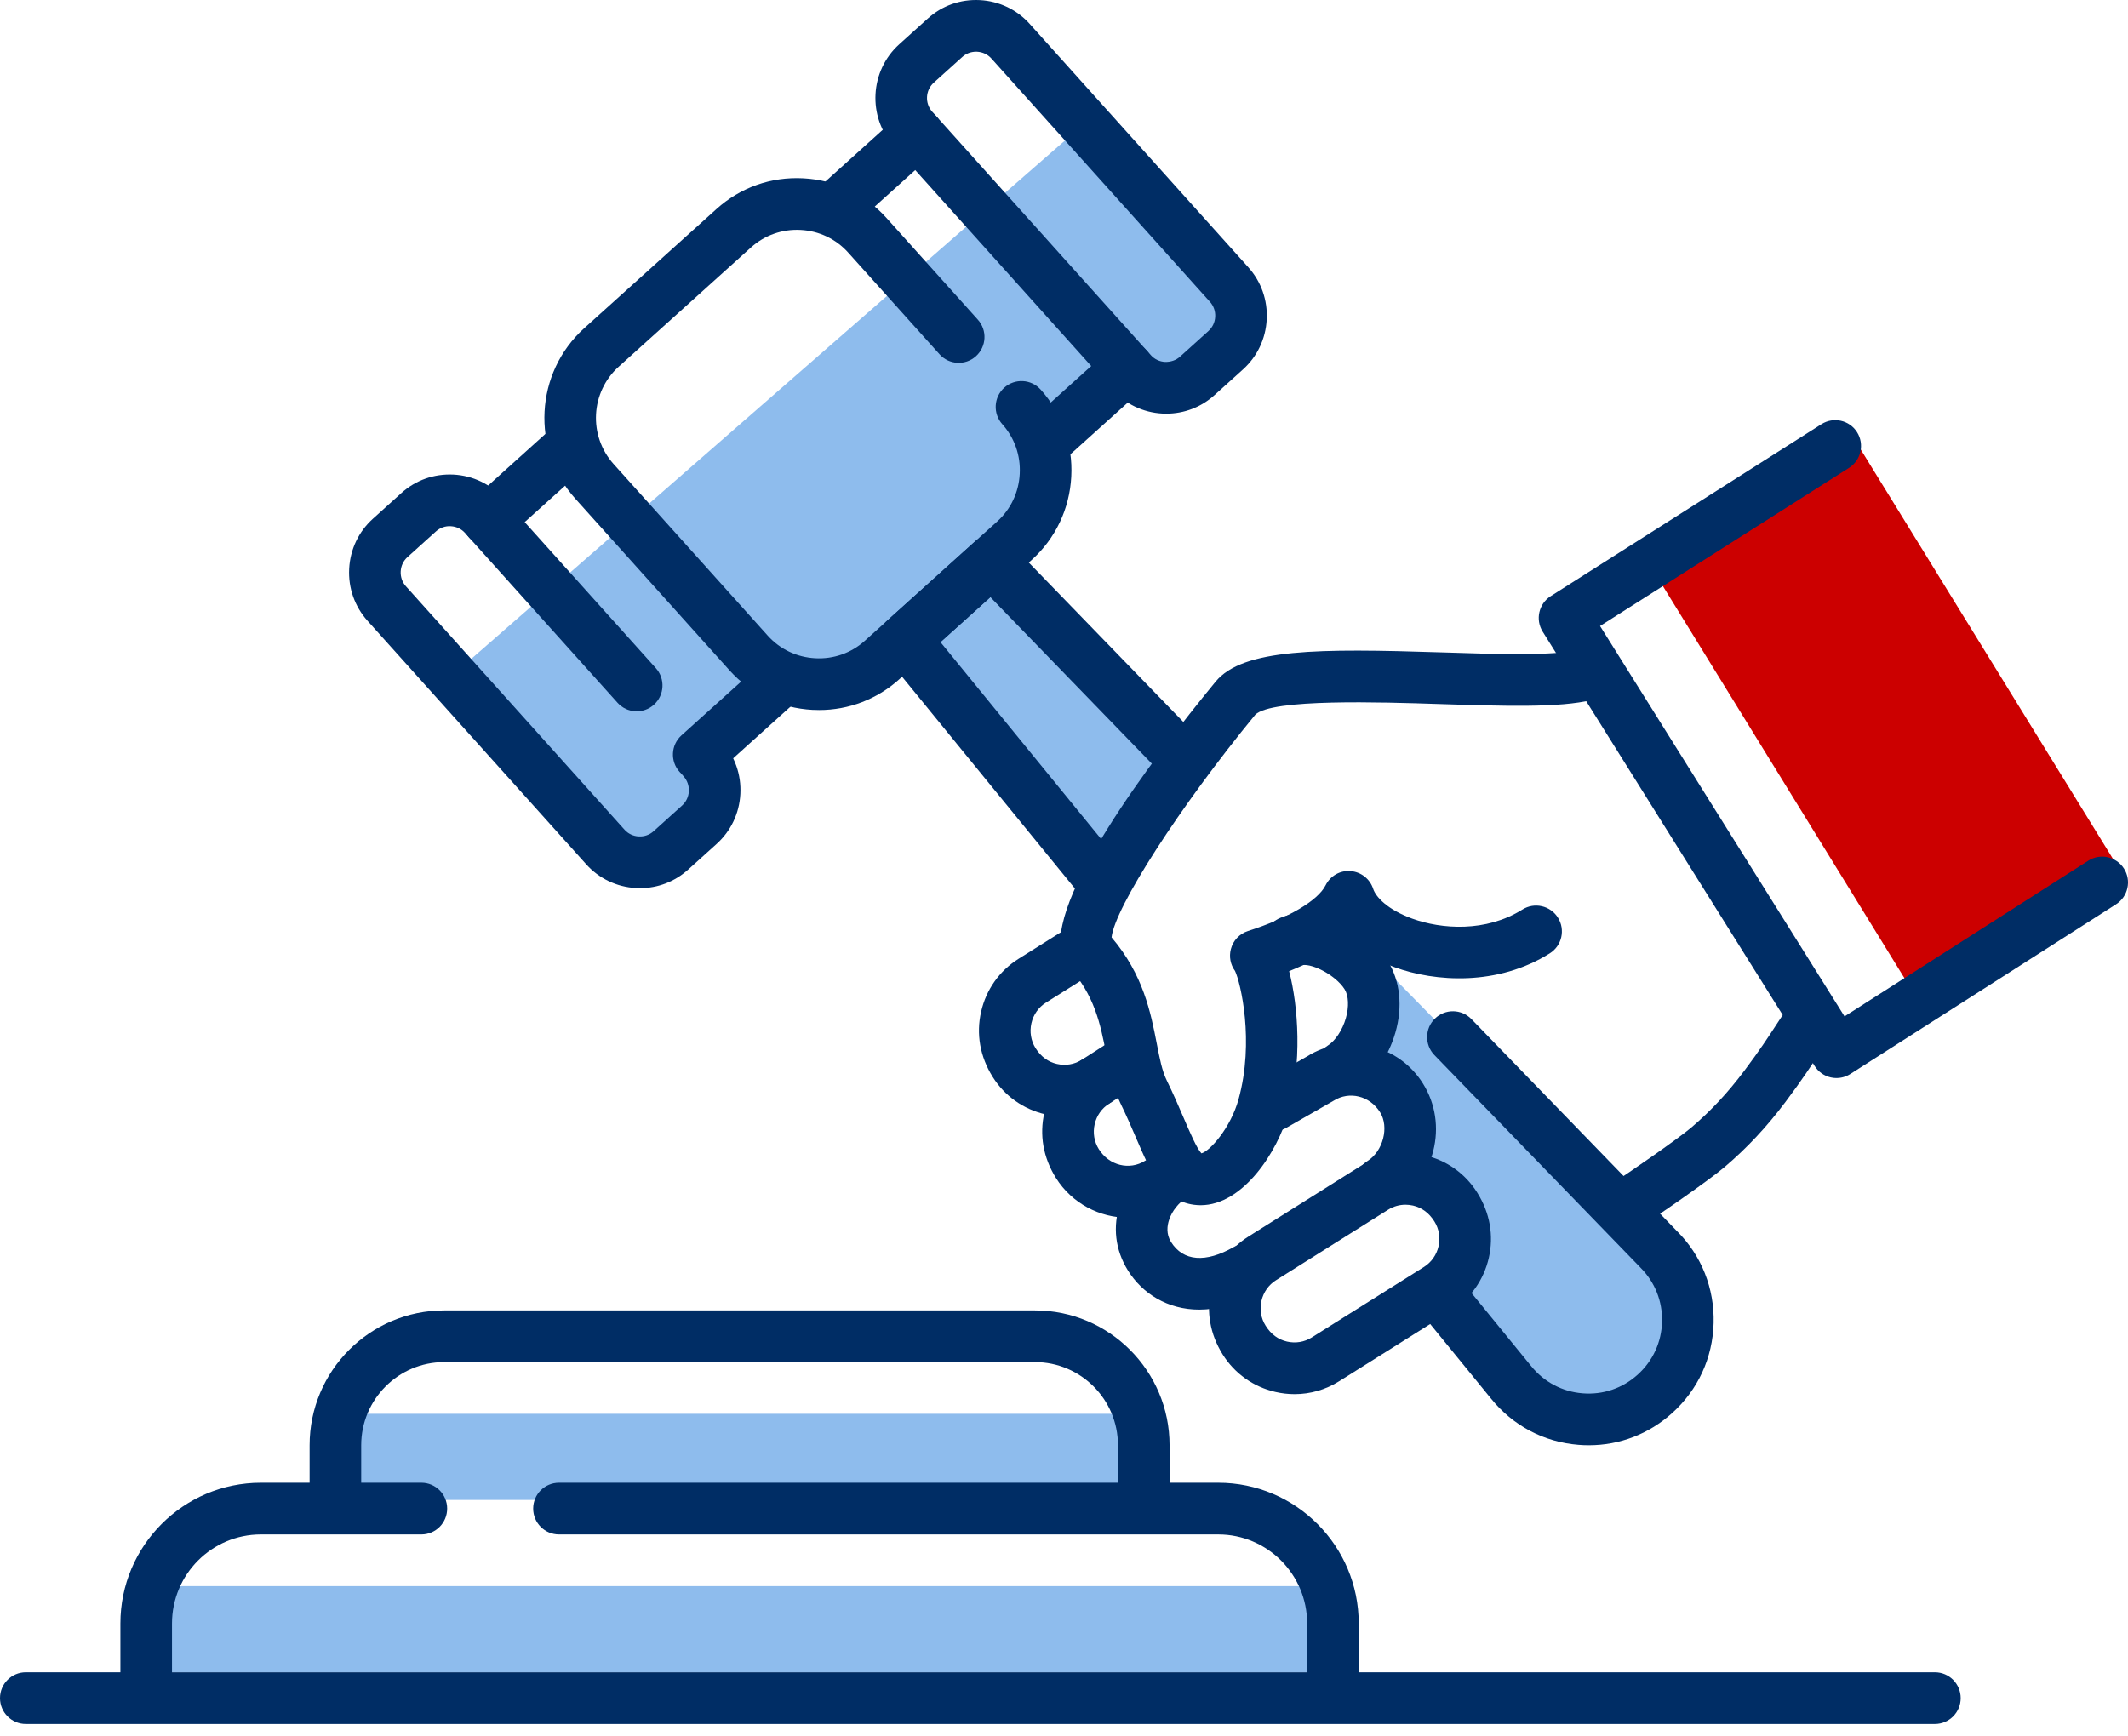 <svg width="125" height="102" viewBox="0 0 125 102" fill="none" xmlns="http://www.w3.org/2000/svg">
<g clip-path="url(#clip0_20_518)">
<path d="M69.445 44.785L58.046 33.163L59.843 31.716C61.532 30.353 61.734 27.848 60.283 26.232L66.221 21.738L68.357 22.954L73.035 17.689L63.682 7.272L26.782 39.497L38.271 51.129L41.793 46.906L40.87 43.55L46.587 39.442C47.945 40.849 48.85 40.577 50.372 39.35L52.288 37.806L64.619 52.402L69.446 44.787L69.445 44.785Z" fill="#8EBCED"/>
<path d="M97.198 73.083L77.796 53.301L74.372 55.907C74.372 55.907 79.664 55.458 80.874 58.985C81.702 61.401 78.636 62.631 78.636 62.631C78.636 62.631 80.609 61.93 82.534 63.701C84.459 65.473 82.174 68.851 82.174 68.851C82.174 68.851 83.39 68.859 84.83 70.63C86.269 72.401 85.71 75.071 85.71 75.071L84.901 76.406L88.624 80.813C90.704 83.396 94.52 83.701 96.981 81.482C99.443 79.262 99.543 75.427 97.198 73.083Z" fill="#8EBCED"/>
<path d="M77.792 93.194H9.093V98.256H77.792V93.194Z" fill="#8EBCED"/>
<path d="M66.679 83.069H20.205V88.131H66.679V83.069Z" fill="#8EBCED"/>
<path d="M108.996 25.915L97.001 33.335L112.421 58.37L124.416 50.949L108.996 25.915Z" fill="#CC0000"/>
<path d="M8.588 100.281C7.751 100.281 7.072 99.601 7.072 98.763V95.388C7.072 90.829 10.774 87.12 15.323 87.12H24.752C25.589 87.12 26.267 87.8 26.267 88.638C26.267 89.477 25.589 90.157 24.752 90.157H15.323C12.445 90.157 10.103 92.504 10.103 95.388V98.763C10.103 99.601 9.424 100.281 8.588 100.281Z" fill="#002D65"/>
<path d="M78.297 100.281C77.461 100.281 76.782 99.601 76.782 98.763V95.388C76.782 92.504 74.44 90.157 71.562 90.157H32.834C31.998 90.157 31.319 89.477 31.319 88.638C31.319 87.8 31.998 87.12 32.834 87.12H71.562C76.111 87.12 79.812 90.83 79.812 95.388V98.763C79.812 99.601 79.134 100.281 78.297 100.281Z" fill="#002D65"/>
<path d="M67.184 89.144C66.348 89.144 65.669 88.464 65.669 87.626V84.916C65.669 82.223 63.483 80.032 60.796 80.032H26.089C23.403 80.032 21.217 82.223 21.217 84.916V87.626C21.217 88.464 20.538 89.144 19.701 89.144C18.865 89.144 18.186 88.464 18.186 87.626V84.916C18.186 80.548 21.732 76.995 26.09 76.995H60.797C65.155 76.995 68.701 80.548 68.701 84.916V87.626C68.701 88.464 68.022 89.144 67.185 89.144H67.184Z" fill="#002D65"/>
<path d="M48.111 41.718C47.983 41.718 47.855 41.715 47.727 41.709C45.837 41.609 44.102 40.781 42.844 39.378L33.787 29.293C31.182 26.388 31.419 21.901 34.314 19.287L42.089 12.277C43.489 11.016 45.29 10.373 47.19 10.476C49.081 10.575 50.814 11.403 52.073 12.805L57.441 18.784C58.001 19.407 57.95 20.367 57.328 20.929C56.706 21.491 55.747 21.438 55.188 20.815L49.82 14.837C49.102 14.038 48.112 13.567 47.031 13.51C45.953 13.452 44.915 13.817 44.116 14.536L36.342 21.546C34.687 23.038 34.552 25.603 36.041 27.262L45.098 37.348C45.816 38.147 46.806 38.618 47.887 38.676C48.963 38.735 50.003 38.37 50.8 37.65L58.576 30.64C59.373 29.921 59.843 28.928 59.9 27.843C59.957 26.759 59.593 25.723 58.876 24.924C58.317 24.301 58.367 23.341 58.989 22.779C59.613 22.221 60.569 22.268 61.13 22.892C62.389 24.294 63.027 26.11 62.927 28.004C62.828 29.898 62.002 31.636 60.604 32.898L52.827 39.908C51.523 41.084 49.861 41.719 48.111 41.719L48.111 41.718Z" fill="#002D65"/>
<path d="M68.507 24.305C68.431 24.305 68.356 24.303 68.278 24.299C67.145 24.238 66.105 23.742 65.35 22.901L52.508 8.598C50.945 6.858 51.087 4.166 52.823 2.599L54.5 1.087C55.34 0.329 56.416 -0.052 57.559 0.006C58.691 0.066 59.731 0.563 60.487 1.404L73.329 15.707C74.085 16.548 74.467 17.637 74.407 18.772C74.348 19.907 73.852 20.949 73.012 21.707L71.337 23.218C70.555 23.924 69.557 24.305 68.507 24.305ZM57.331 3.037C57.031 3.037 56.748 3.145 56.527 3.345L54.851 4.856C54.356 5.303 54.316 6.07 54.762 6.567L67.604 20.87C67.818 21.108 68.114 21.249 68.438 21.265C68.77 21.269 69.072 21.173 69.311 20.959L70.986 19.448C71.224 19.233 71.364 18.937 71.382 18.612C71.398 18.286 71.29 17.976 71.076 17.737L58.234 3.435C58.02 3.197 57.724 3.056 57.4 3.038C57.377 3.037 57.356 3.037 57.333 3.037L57.331 3.037Z" fill="#002D65"/>
<path d="M37.589 52.183C37.512 52.183 37.436 52.181 37.359 52.178C36.226 52.117 35.185 51.62 34.43 50.778L21.59 36.477C20.834 35.636 20.451 34.547 20.511 33.412C20.571 32.276 21.067 31.233 21.906 30.477L23.581 28.966C24.421 28.208 25.497 27.829 26.64 27.885C27.774 27.945 28.814 28.442 29.569 29.283L38.526 39.259C39.085 39.882 39.035 40.842 38.413 41.404C37.793 41.964 36.835 41.915 36.273 41.29L27.315 31.314C27.101 31.076 26.805 30.935 26.481 30.918C26.154 30.896 25.846 31.01 25.608 31.224L23.933 32.735C23.695 32.949 23.555 33.247 23.537 33.572C23.521 33.898 23.629 34.208 23.843 34.447L36.685 48.749C36.899 48.987 37.195 49.128 37.519 49.145C37.85 49.161 38.154 49.053 38.392 48.839L40.067 47.328C40.305 47.114 40.445 46.817 40.463 46.492C40.479 46.166 40.371 45.856 40.157 45.617C39.598 44.994 39.648 44.034 40.27 43.473C40.891 42.913 41.849 42.961 42.41 43.586C43.166 44.428 43.549 45.517 43.489 46.651C43.429 47.787 42.933 48.829 42.094 49.586L40.419 51.096C39.636 51.803 38.639 52.184 37.59 52.184L37.589 52.183Z" fill="#002D65"/>
<path d="M93.324 84.918C93.124 84.918 92.923 84.91 92.721 84.893C90.688 84.731 88.864 83.765 87.583 82.174L83.414 77.063C82.884 76.413 82.98 75.457 83.628 74.926C84.274 74.397 85.231 74.49 85.76 75.141L89.936 80.261C90.695 81.203 91.767 81.77 92.962 81.866C94.16 81.964 95.307 81.572 96.199 80.768C97.09 79.964 97.599 78.86 97.629 77.659C97.661 76.458 97.21 75.33 96.362 74.48L84.259 61.994C83.675 61.393 83.689 60.43 84.29 59.846C84.889 59.263 85.85 59.276 86.433 59.878L98.519 72.348C99.945 73.774 100.712 75.694 100.659 77.738C100.606 79.78 99.742 81.658 98.225 83.025C96.86 84.257 95.138 84.918 93.324 84.918Z" fill="#002D65"/>
<path d="M64.394 52.861C63.955 52.861 63.519 52.671 63.22 52.303L51.983 38.529C51.471 37.901 51.541 36.981 52.143 36.438L57.233 31.849C57.837 31.304 58.763 31.333 59.333 31.92L70.367 43.304C70.95 43.905 70.936 44.867 70.335 45.451C69.738 46.036 68.776 46.023 68.193 45.419L58.175 35.084L55.243 37.727L65.565 50.381C66.095 51.031 65.999 51.986 65.351 52.517C65.07 52.748 64.731 52.86 64.393 52.86L64.394 52.861Z" fill="#002D65"/>
<path d="M61.658 27.268C61.242 27.268 60.829 27.098 60.53 26.765C59.971 26.142 60.021 25.181 60.644 24.62L65.225 20.49C65.844 19.928 66.804 19.98 67.365 20.603C67.924 21.227 67.874 22.187 67.251 22.748L62.67 26.878C62.381 27.139 62.018 27.268 61.658 27.268Z" fill="#002D65"/>
<path d="M49.293 13.497C48.879 13.497 48.466 13.328 48.166 12.994C47.607 12.37 47.657 11.411 48.28 10.849L52.861 6.718C53.481 6.159 54.439 6.206 55.001 6.832C55.56 7.455 55.51 8.415 54.888 8.976L50.307 13.107C50.017 13.369 49.655 13.497 49.293 13.497Z" fill="#002D65"/>
<path d="M28.68 32.083C28.265 32.083 27.853 31.914 27.553 31.58C26.994 30.957 27.044 29.997 27.667 29.435L32.248 25.305C32.868 24.746 33.826 24.793 34.388 25.418C34.947 26.041 34.897 27.001 34.274 27.563L29.693 31.694C29.404 31.954 29.042 32.083 28.68 32.083Z" fill="#002D65"/>
<path d="M41.045 45.854C40.629 45.854 40.216 45.684 39.917 45.351C39.358 44.728 39.408 43.767 40.03 43.206L44.611 39.076C45.232 38.515 46.192 38.565 46.751 39.19C47.31 39.813 47.26 40.773 46.638 41.334L42.057 45.465C41.768 45.725 41.405 45.854 41.045 45.854Z" fill="#002D65"/>
<path d="M95.396 72.412C94.891 72.412 94.396 72.159 94.109 71.697C93.666 70.986 93.883 70.048 94.593 69.605C95.71 68.906 98.645 66.849 99.351 66.247C100.505 65.264 101.494 64.203 102.466 62.907C103.375 61.697 103.905 60.88 104.292 60.285C104.762 59.561 105.072 59.084 105.577 58.726C106.259 58.244 107.205 58.405 107.689 59.091C108.166 59.768 108.013 60.702 107.348 61.191C107.258 61.287 107.041 61.62 106.832 61.942C106.445 62.539 105.86 63.439 104.89 64.732C103.778 66.213 102.643 67.428 101.315 68.56C100.421 69.324 97.344 71.465 96.198 72.181C95.949 72.337 95.671 72.411 95.397 72.411L95.396 72.412Z" fill="#002D65"/>
<path d="M62.529 65.601C62.156 65.601 61.78 65.559 61.407 65.474C60.112 65.176 59.011 64.394 58.309 63.271C57.559 62.074 57.335 60.74 57.632 59.441C57.928 58.143 58.708 57.04 59.829 56.336L62.235 54.824C62.942 54.379 63.878 54.592 64.324 55.303C64.769 56.013 64.555 56.95 63.846 57.397L61.44 58.909C61.005 59.182 60.703 59.612 60.586 60.12C60.471 60.627 60.556 61.147 60.828 61.583C61.149 62.093 61.578 62.398 62.085 62.513C62.588 62.629 63.11 62.544 63.545 62.27L65.388 61.087C66.091 60.636 67.03 60.841 67.481 61.548C67.932 62.255 67.725 63.194 67.021 63.646L65.166 64.836C64.359 65.342 63.452 65.601 62.529 65.601Z" fill="#002D65"/>
<path d="M78.794 64.242C78.29 64.242 77.798 63.99 77.51 63.53C77.065 62.82 77.279 61.883 77.988 61.437C78.436 61.155 78.856 60.523 79.055 59.827C79.247 59.157 79.219 58.505 78.984 58.127C78.451 57.275 76.932 56.501 76.359 56.739C75.581 57.059 74.699 56.682 74.383 55.907C74.066 55.131 74.438 54.244 75.212 53.927C77.502 52.985 80.47 54.786 81.504 56.438C82.253 57.633 82.403 59.147 81.967 60.666C81.555 62.104 80.691 63.322 79.599 64.009C79.349 64.166 79.07 64.242 78.794 64.242Z" fill="#002D65"/>
<path d="M66.251 71.547C64.605 71.547 62.972 70.72 62.023 69.207C61.274 68.008 61.049 66.674 61.346 65.376C61.643 64.077 62.424 62.974 63.545 62.27C64.255 61.824 65.19 62.039 65.633 62.75C66.079 63.461 65.865 64.398 65.155 64.843C64.72 65.117 64.417 65.546 64.301 66.055C64.186 66.561 64.271 67.082 64.544 67.517C65.157 68.498 66.356 68.771 67.259 68.204L68.514 67.498C69.243 67.092 70.168 67.351 70.577 68.082C70.985 68.815 70.724 69.74 69.993 70.15L68.804 70.816C68.019 71.31 67.134 71.547 66.252 71.547L66.251 71.547Z" fill="#002D65"/>
<path d="M81.131 71.023C80.627 71.023 80.133 70.771 79.846 70.311C79.401 69.6 79.615 68.662 80.325 68.218C81.242 67.64 81.61 66.223 81.067 65.353C80.451 64.372 79.255 64.101 78.352 64.666L75.563 66.264C74.837 66.679 73.913 66.427 73.496 65.698C73.08 64.969 73.333 64.043 74.06 63.626L76.794 62.061C77.86 61.388 79.191 61.164 80.487 61.462C81.782 61.759 82.883 62.541 83.585 63.664C84.329 64.852 84.531 66.266 84.19 67.623C83.856 68.945 83.034 70.1 81.934 70.79C81.683 70.947 81.406 71.022 81.13 71.022L81.131 71.023Z" fill="#002D65"/>
<path d="M70.444 76.948C68.568 76.948 67.092 75.984 66.263 74.661C65.498 73.438 65.349 72.064 65.796 70.715C66.189 69.528 67.038 68.457 68.125 67.773C68.832 67.327 69.769 67.542 70.214 68.253C70.659 68.963 70.445 69.9 69.735 70.346C69.235 70.66 68.847 71.145 68.673 71.673C68.561 72.008 68.491 72.502 68.784 72.97C69.507 74.125 70.831 74.206 72.464 73.275C73.191 72.86 74.118 73.112 74.531 73.841C74.946 74.57 74.692 75.497 73.965 75.912C72.693 76.639 71.505 76.948 70.443 76.948H70.444Z" fill="#002D65"/>
<path d="M76.044 81.914C75.671 81.914 75.294 81.872 74.92 81.785C73.626 81.488 72.525 80.706 71.821 79.584C71.072 78.385 70.848 77.053 71.145 75.753C71.442 74.455 72.222 73.351 73.343 72.648L79.93 68.505C81.051 67.8 82.38 67.577 83.677 67.874C84.972 68.171 86.073 68.953 86.775 70.076C87.526 71.273 87.75 72.607 87.454 73.907C87.157 75.204 86.376 76.307 85.257 77.012L78.668 81.153C77.871 81.655 76.967 81.914 76.045 81.914L76.044 81.914ZM82.559 70.784C82.2 70.784 81.849 70.884 81.54 71.078L74.953 75.221C74.518 75.495 74.215 75.924 74.099 76.432C73.984 76.939 74.069 77.458 74.343 77.893C74.662 78.405 75.092 78.709 75.598 78.825C76.107 78.942 76.625 78.854 77.057 78.581L83.646 74.44C84.08 74.165 84.383 73.736 84.5 73.228C84.615 72.721 84.53 72.201 84.256 71.766C83.936 71.255 83.507 70.951 83 70.834C82.853 70.801 82.704 70.784 82.559 70.784Z" fill="#002D65"/>
<path d="M70.526 70.814C70.397 70.814 70.268 70.805 70.137 70.788C68.318 70.546 67.591 68.855 66.75 66.897C66.481 66.271 66.178 65.564 65.801 64.793C65.362 63.892 65.174 62.924 64.974 61.898C64.642 60.197 64.299 58.437 62.733 56.76C62.579 56.596 62.463 56.398 62.395 56.184C61.365 52.947 67.596 44.689 71.402 40.055C73.01 38.096 77.48 38.1 84.65 38.33C87.909 38.436 91.28 38.544 92.81 38.174C93.624 37.972 94.443 38.475 94.64 39.29C94.838 40.105 94.339 40.926 93.526 41.124C91.596 41.594 88.331 41.487 84.552 41.366C81.105 41.253 74.691 41.044 73.735 41.994C69.279 47.42 65.482 53.328 65.294 55.075C67.16 57.265 67.595 59.501 67.949 61.316C68.115 62.175 68.26 62.917 68.525 63.459C68.925 64.277 69.249 65.03 69.534 65.695C69.88 66.502 70.306 67.493 70.573 67.766C71.077 67.629 72.288 66.27 72.753 64.59C73.696 61.181 72.871 57.733 72.546 57.049C72.277 56.683 72.185 56.212 72.301 55.766C72.432 55.262 72.812 54.861 73.307 54.702C75.667 53.95 77.413 52.92 77.866 52.015C78.142 51.466 78.707 51.13 79.334 51.181C79.947 51.228 80.47 51.64 80.661 52.225C80.817 52.705 81.511 53.45 82.951 53.973C84.675 54.599 87.279 54.787 89.427 53.44C90.133 52.995 91.071 53.208 91.515 53.919C91.96 54.629 91.746 55.567 91.037 56.013C87.967 57.943 84.314 57.7 81.918 56.829C80.781 56.417 79.82 55.841 79.096 55.159C78.13 55.959 76.911 56.584 75.724 57.061C76.268 59.154 76.494 62.44 75.674 65.402C75.049 67.665 73.016 70.813 70.527 70.814H70.526Z" fill="#002D65"/>
<path d="M107.876 63.342C107.764 63.342 107.653 63.33 107.543 63.305C107.149 63.216 106.806 62.973 106.592 62.63L90.619 37.116C90.175 36.408 90.386 35.475 91.09 35.027L106.992 24.923C107.699 24.474 108.635 24.682 109.084 25.392C109.531 26.1 109.322 27.039 108.616 27.487L93.988 36.782L108.348 59.719L122.67 50.569C123.375 50.119 124.312 50.326 124.763 51.033C125.213 51.741 125.005 52.679 124.3 53.13L108.69 63.103C108.445 63.261 108.162 63.341 107.876 63.341V63.342Z" fill="#002D65"/>
<path d="M113.657 101.293H1.515C0.679 101.293 0 100.613 0 99.775C0 98.936 0.679 98.256 1.515 98.256H113.657C114.493 98.256 115.172 98.936 115.172 99.775C115.172 100.613 114.493 101.293 113.657 101.293Z" fill="#002D65"/>
</g>
<defs>
<clipPath id="clip0_20_518">
<rect width="125" height="101.293" fill="white"/>
</clipPath>
</defs>
</svg>

